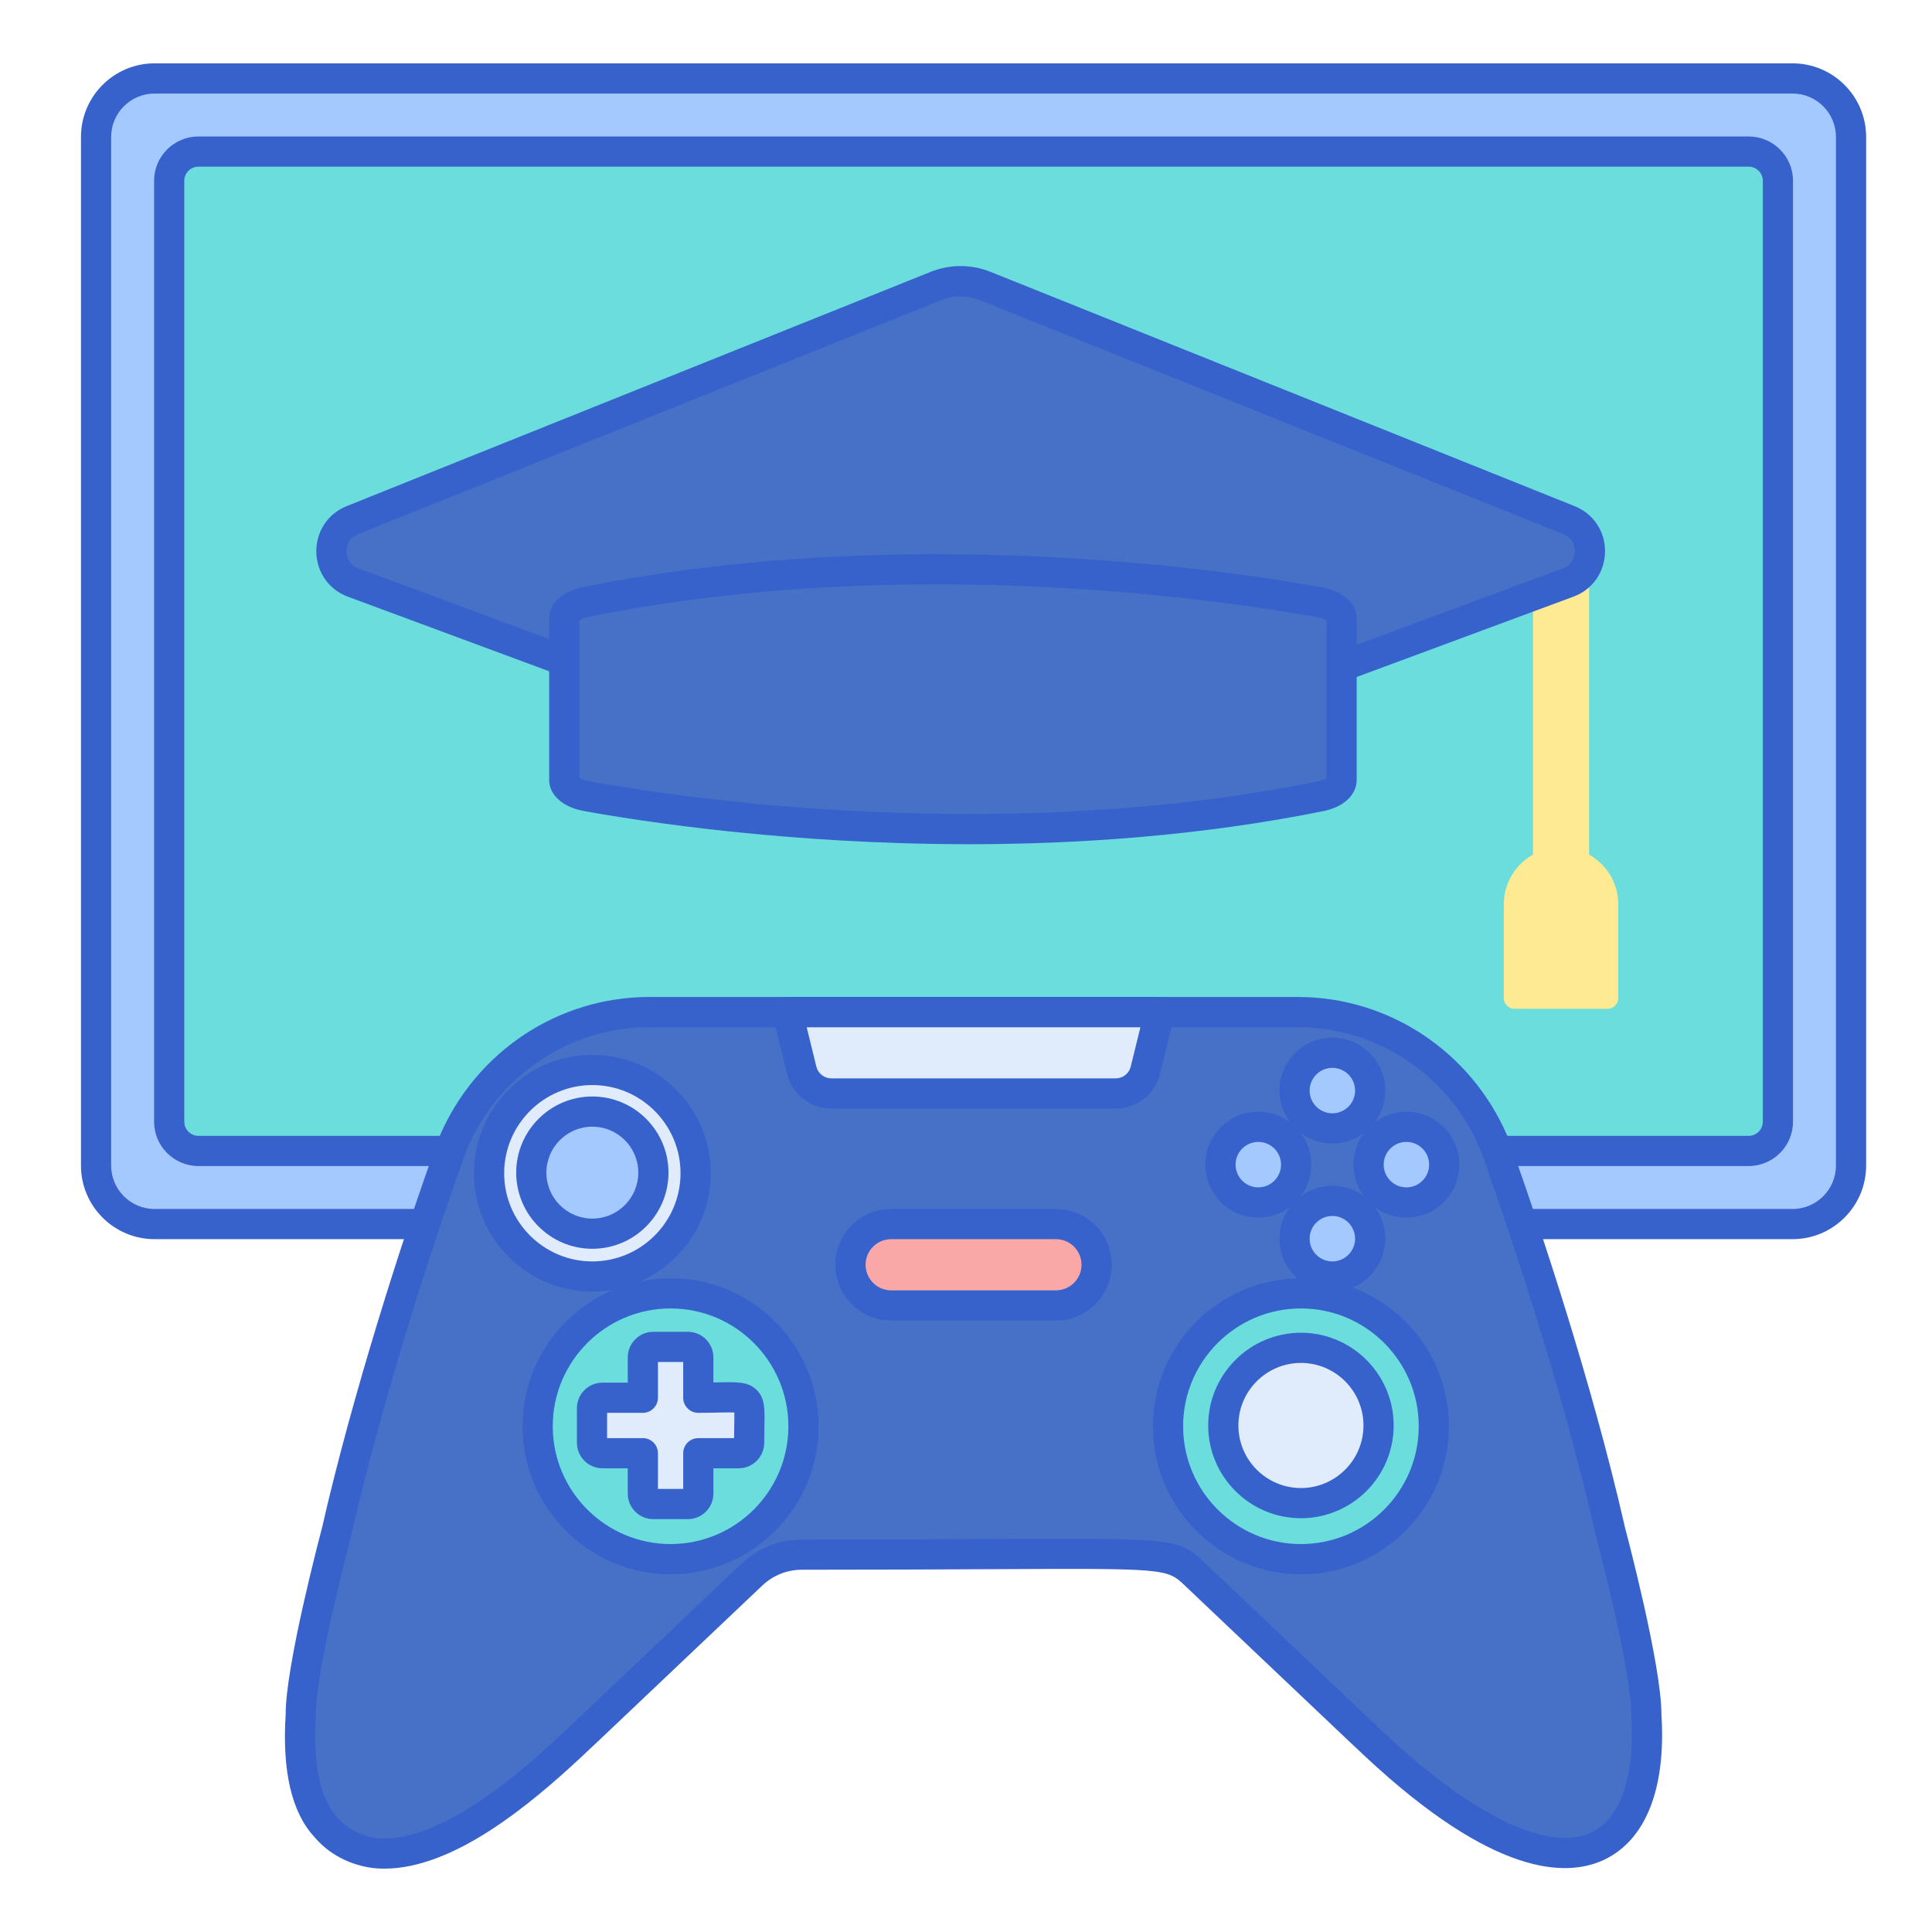 <?xml version="1.0" encoding="utf-8"?>
<!-- Generator: Adobe Illustrator 22.1.0, SVG Export Plug-In . SVG Version: 6.00 Build 0)  -->
<svg version="1.1" id="Layer_1" xmlns="http://www.w3.org/2000/svg" xmlns:xlink="http://www.w3.org/1999/xlink" x="0px" y="0px"
	 viewBox="0 0 256 256" style="enable-background:new 0 0 256 256;" xml:space="preserve">
<style type="text/css">
	.st0{fill:#4671C6;}
	.st1{fill:#F9CFCF;}
	.st2{fill:#F9A7A7;}
	.st3{fill:#A4C9FF;}
	.st4{fill:#3762CC;}
	.st5{fill:#E0EBFC;}
	.st6{fill:#6BDDDD;}
	.st7{fill:#B9BEFC;}
	.st8{fill:#FFEA92;}
	.st9{fill:#EAA97D;}
	.st10{fill:#FFEA94;}
	.st11{fill:#FFE164;}
	.st12{fill:#FFDC85;}
	.st13{fill:#FFFFFF;}
	.st14{fill:#383838;}
</style>
<g>
	<g>
		<path class="st3" d="M237.521,162.195H20.479c-4.281,0-7.752-3.47-7.752-7.752V18.146c0-4.281,3.47-7.752,7.752-7.752h217.042
			c4.281,0,7.751,3.47,7.751,7.752v136.297C245.273,158.725,241.802,162.195,237.521,162.195z"/>
	</g>
	<g>
		<path class="st6" d="M22.417,148.63V23.96c0-2.141,1.735-3.876,3.876-3.876h205.415c2.141,0,3.876,1.735,3.876,3.876v124.67
			c0,2.141-1.735,3.876-3.876,3.876H26.293C24.152,152.506,22.417,150.77,22.417,148.63z"/>
	</g>
	<g>
		<path class="st4" d="M237.521,164.195H20.479c-5.377,0-9.751-4.375-9.751-9.752V18.146c0-5.377,4.375-9.752,9.751-9.752h217.042
			c5.377,0,9.751,4.375,9.751,9.752v136.297C247.272,159.82,242.898,164.195,237.521,164.195z M20.479,12.395
			c-3.171,0-5.751,2.58-5.751,5.752v136.297c0,3.172,2.58,5.752,5.751,5.752h217.042c3.171,0,5.751-2.58,5.751-5.752V18.146
			c0-3.172-2.58-5.752-5.751-5.752H20.479z"/>
	</g>
	<g>
		<path class="st4" d="M231.707,154.506H26.292c-3.24,0-5.875-2.636-5.875-5.876V23.96c0-3.24,2.636-5.876,5.875-5.876h205.415
			c3.24,0,5.876,2.636,5.876,5.876v124.67C237.583,151.87,234.947,154.506,231.707,154.506z M26.292,22.084
			c-1.034,0-1.875,0.842-1.875,1.876v124.67c0,1.034,0.841,1.876,1.875,1.876h205.415c1.034,0,1.876-0.842,1.876-1.876V23.96
			c0-1.034-0.842-1.876-1.876-1.876H26.292z"/>
	</g>
	<g>
		<path class="st0" d="M218.147,227.24L218.147,227.24c0.063-6.22-4.753-24.296-4.753-24.296l0,0.001
			c-4.469-19.688-11.568-40.562-14.32-48.37c-0.555-1.881-0.777-2.196-1.143-3.196l0,0.01c-4.416-10.34-14.53-17.283-25.961-17.283
			h-32.21c-11.519,0-42.635,0-53.728,0c-11.431,0-21.545,6.944-25.961,17.283l0-0.01c-5.2,14.192-11.765,35.276-15.463,51.566
			l0-0.001c0,0-4.816,18.076-4.753,24.296h0c-0.375,5.694,0.217,11.553,3.364,14.913c1.642,1.93,3.975,3.075,6.452,3.389
			c8.926,0.919,19.563-8.196,25.984-14.182h0c1.967-1.833,1.326-1.237,23.966-22.706c1.797-1.704,4.166-2.653,6.627-2.653
			c49.421,0,48.367-0.92,52.135,2.653c24.441,23.177,22.135,21,23.966,22.706h0C207.345,254.664,219.405,246.337,218.147,227.24z"/>
	</g>
	<g>
		<circle class="st6" cx="88.854" cy="188.986" r="17.611"/>
	</g>
	<g>
		<path class="st5" d="M104.338,134.106l1.891,7.702c0.444,1.808,2.065,3.079,3.926,3.079c0.769,0,38.455,0,37.689,0
			c1.862,0,3.482-1.271,3.926-3.079l1.891-7.702C138.354,134.106,119.341,134.106,104.338,134.106z"/>
	</g>
	<g>
		<path class="st5" d="M92.528,185.209v-5.35c0-0.765-0.621-1.386-1.386-1.386h-4.577c-0.765,0-1.386,0.621-1.386,1.386v5.35h-5.35
			c-0.765,0-1.386,0.621-1.386,1.386v4.577c0,0.765,0.621,1.386,1.386,1.386h5.35v5.35c0,0.765,0.621,1.386,1.386,1.386h4.577
			c0.765,0,1.386-0.621,1.386-1.386v-5.35h5.35c0.765,0,1.386-0.621,1.386-1.386C99.264,184.134,100.285,185.209,92.528,185.209z"/>
	</g>
	<g>
		<circle class="st6" cx="172.38" cy="188.986" r="17.611"/>
	</g>
	<g>
		<circle class="st5" cx="172.38" cy="188.883" r="10.288"/>
	</g>
	<g>
		<circle class="st3" cx="176.545" cy="144.508" r="5.011"/>
	</g>
	<g>
		<circle class="st3" cx="176.545" cy="164.133" r="5.011"/>
	</g>
	<g>
		<circle class="st3" cx="186.357" cy="154.321" r="5.011"/>
	</g>
	<g>
		<circle class="st3" cx="166.732" cy="154.321" r="5.011"/>
	</g>
	<g>
		<path class="st2" d="M139.916,172.976h-21.832c-2.977,0-5.391-2.413-5.391-5.391v0c0-2.977,2.413-5.391,5.391-5.391h21.832
			c2.977,0,5.391,2.413,5.391,5.391v0C145.306,170.563,142.893,172.976,139.916,172.976z"/>
	</g>
	<g>
		<circle class="st5" cx="78.489" cy="155.46" r="13.685"/>
	</g>
	<g>
		<circle class="st3" cx="78.489" cy="155.38" r="8.089"/>
	</g>
	<g>
		<path class="st4" d="M78.489,171.145c-8.648,0-15.685-7.036-15.685-15.685s7.036-15.685,15.685-15.685s15.685,7.036,15.685,15.685
			S87.138,171.145,78.489,171.145z M78.489,143.775c-6.443,0-11.685,5.241-11.685,11.685s5.242,11.685,11.685,11.685
			s11.685-5.241,11.685-11.685S84.932,143.775,78.489,143.775z"/>
	</g>
	<g>
		<path class="st4" d="M78.489,165.47c-5.563,0-10.089-4.525-10.089-10.089s4.526-10.09,10.089-10.09s10.089,4.526,10.089,10.09
			S84.053,165.47,78.489,165.47z M78.489,149.291c-3.358,0-6.089,2.731-6.089,6.09c0,3.357,2.731,6.089,6.089,6.089
			s6.089-2.731,6.089-6.089C84.579,152.022,81.847,149.291,78.489,149.291z"/>
	</g>
	<g>
		<path class="st4" d="M139.916,174.977h-21.832c-4.075,0-7.39-3.315-7.39-7.391s3.315-7.391,7.39-7.391h21.832
			c4.075,0,7.391,3.315,7.391,7.391S143.991,174.977,139.916,174.977z M118.084,164.195c-1.869,0-3.39,1.521-3.39,3.391
			s1.521,3.391,3.39,3.391h21.832c1.869,0,3.391-1.521,3.391-3.391s-1.521-3.391-3.391-3.391H118.084z"/>
	</g>
	<g>
		<path class="st4" d="M50.931,247.604c-0.492,0-0.98-0.024-1.466-0.074c-3.122-0.395-5.865-1.842-7.771-4.082
			c-3.015-3.217-4.329-8.714-3.841-16.268c-0.026-6.449,4.576-23.83,4.817-24.739c3.882-17.078,10.59-38.291,15.522-51.751
			c0.026-0.071,0.057-0.142,0.09-0.209c4.826-11.167,15.704-18.375,27.749-18.375h85.938c12.043,0,22.918,7.205,27.745,18.369
			c0.035,0.069,0.066,0.142,0.094,0.216c0.103,0.28,0.193,0.502,0.284,0.725c0.236,0.579,0.48,1.179,0.885,2.543
			c2.842,8.069,9.884,28.821,14.35,48.469v0.001c0.198,0.745,4.847,18.271,4.82,24.752c0.63,9.79-2.059,16.621-7.575,19.239
			c-5.141,2.438-14.793,2.06-31.589-13.599l-0.329-0.307c-0.997-0.928-0.997-0.928-10.776-10.203l-12.872-12.207
			c-2.414-2.29-2.412-2.293-26.261-2.174c-6.364,0.03-14.372,0.069-24.498,0.069c-1.956,0-3.82,0.747-5.25,2.104l-13.393,12.701
			c-9.101,8.632-9.128,8.658-10.585,10.016C70.114,239.258,60.062,247.604,50.931,247.604z M46.523,203.52
			c-0.305,1.154-4.727,17.996-4.67,23.7c0,0.05-0.001,0.101-0.004,0.151c-0.418,6.353,0.56,10.991,2.829,13.414
			c1.321,1.549,3.161,2.508,5.243,2.771c8.744,0.904,20.506-10.059,24.37-13.661c1.454-1.355,1.481-1.381,10.561-9.992
			l13.393-12.701c2.176-2.064,5.019-3.202,8.003-3.202c10.118,0,18.119-0.038,24.479-0.069c25.446-0.122,25.452-0.123,29.013,3.254
			l12.891,12.225c9.767,9.263,9.767,9.263,10.749,10.177l0.332,0.31c11.652,10.862,21.547,15.565,27.146,12.911
			c3.89-1.847,5.819-7.473,5.294-15.436c-0.003-0.051-0.004-0.102-0.004-0.152c0.058-5.685-4.336-22.438-4.666-23.688
			c-0.015-0.046-0.027-0.094-0.038-0.143c-4.428-19.506-11.444-40.169-14.256-48.147c-0.011-0.033-0.021-0.066-0.031-0.1
			c-0.356-1.207-0.556-1.696-0.768-2.214c-0.094-0.23-0.187-0.46-0.29-0.735c-0.002-0.006-0.005-0.012-0.007-0.018
			c-4.17-9.761-13.638-16.067-24.122-16.067H86.031c-10.484,0-19.953,6.307-24.122,16.068c0,0-0.001,0.001-0.001,0.002
			c-4.89,13.361-11.521,34.342-15.351,51.211C46.547,203.433,46.536,203.477,46.523,203.52z"/>
	</g>
	<g>
		<path class="st4" d="M147.856,146.888h-37.701c-2.79,0-5.203-1.893-5.869-4.603l-1.891-7.702
			c-0.146-0.597-0.011-1.228,0.369-1.711c0.379-0.483,0.959-0.766,1.574-0.766h49.324c0.614,0,1.194,0.282,1.574,0.766
			c0.379,0.483,0.515,1.114,0.368,1.711l-1.892,7.702c-0.662,2.701-3.062,4.59-5.841,4.603
			C147.867,146.888,147.861,146.888,147.856,146.888z M106.889,136.106l1.283,5.226c0.225,0.916,1.041,1.556,1.984,1.556h37.689
			c0.943,0,1.759-0.64,1.983-1.556l1.283-5.226H106.889z"/>
	</g>
	<g>
		<path class="st4" d="M176.545,151.52c-3.866,0-7.012-3.146-7.012-7.012s3.146-7.011,7.012-7.011s7.011,3.145,7.011,7.011
			S180.411,151.52,176.545,151.52z M176.545,141.497c-1.661,0-3.012,1.351-3.012,3.011c0,1.661,1.351,3.012,3.012,3.012
			c1.66,0,3.011-1.351,3.011-3.012C179.556,142.848,178.205,141.497,176.545,141.497z"/>
	</g>
	<g>
		<path class="st4" d="M176.545,171.145c-3.866,0-7.012-3.146-7.012-7.012s3.146-7.011,7.012-7.011s7.011,3.145,7.011,7.011
			S180.411,171.145,176.545,171.145z M176.545,161.122c-1.661,0-3.012,1.351-3.012,3.011c0,1.661,1.351,3.012,3.012,3.012
			c1.66,0,3.011-1.351,3.011-3.012C179.556,162.473,178.205,161.122,176.545,161.122z"/>
	</g>
	<g>
		<path class="st4" d="M186.357,161.332c-3.866,0-7.012-3.146-7.012-7.012s3.146-7.011,7.012-7.011s7.011,3.145,7.011,7.011
			S190.224,161.332,186.357,161.332z M186.357,151.31c-1.661,0-3.012,1.351-3.012,3.011c0,1.661,1.351,3.012,3.012,3.012
			c1.66,0,3.011-1.351,3.011-3.012C189.368,152.66,188.018,151.31,186.357,151.31z"/>
	</g>
	<g>
		<path class="st4" d="M166.732,161.332c-3.866,0-7.012-3.146-7.012-7.012s3.146-7.011,7.012-7.011s7.011,3.145,7.011,7.011
			S170.599,161.332,166.732,161.332z M166.732,151.31c-1.661,0-3.012,1.351-3.012,3.011c0,1.661,1.351,3.012,3.012,3.012
			c1.66,0,3.011-1.351,3.011-3.012C169.743,152.66,168.393,151.31,166.732,151.31z"/>
	</g>
	<g>
		<path class="st4" d="M172.38,208.597c-10.813,0-19.61-8.797-19.61-19.61s8.797-19.611,19.61-19.611s19.611,8.798,19.611,19.611
			S183.193,208.597,172.38,208.597z M172.38,173.375c-8.607,0-15.61,7.003-15.61,15.611c0,8.607,7.003,15.61,15.61,15.61
			c8.608,0,15.611-7.003,15.611-15.61C187.991,180.378,180.988,173.375,172.38,173.375z"/>
	</g>
	<g>
		<path class="st4" d="M172.38,201.172c-6.775,0-12.287-5.513-12.287-12.288s5.512-12.288,12.287-12.288s12.288,5.513,12.288,12.288
			S179.155,201.172,172.38,201.172z M172.38,180.596c-4.569,0-8.287,3.718-8.287,8.288s3.718,8.288,8.287,8.288
			c4.57,0,8.288-3.718,8.288-8.288S176.95,180.596,172.38,180.596z"/>
	</g>
	<g>
		<path class="st4" d="M88.854,208.597c-10.813,0-19.611-8.797-19.611-19.61s8.797-19.611,19.611-19.611s19.611,8.798,19.611,19.611
			S99.667,208.597,88.854,208.597z M88.854,173.375c-8.608,0-15.611,7.003-15.611,15.611c0,8.607,7.003,15.61,15.611,15.61
			s15.611-7.003,15.611-15.61C104.465,180.378,97.462,173.375,88.854,173.375z"/>
	</g>
	<g>
		<path class="st4" d="M91.142,201.294h-4.576c-1.867,0-3.386-1.519-3.386-3.386v-3.351h-3.35c-1.867,0-3.386-1.519-3.386-3.386
			v-4.577c0-1.867,1.519-3.386,3.386-3.386h3.35v-3.35c0-1.867,1.519-3.387,3.386-3.387h4.576c1.867,0,3.386,1.52,3.386,3.387v3.327
			c0.224-0.004,0.437-0.009,0.64-0.014c2.581-0.052,4.001-0.089,5.106,1.016c1.091,1.088,1.063,2.504,1.016,4.849
			c-0.012,0.61-0.026,1.316-0.026,2.135c0,1.867-1.519,3.386-3.386,3.386h-3.35v3.351C94.528,199.775,93.009,201.294,91.142,201.294
			z M87.18,197.294h3.349v-4.736c0-1.104,0.896-2,2-2h4.739c0.005-0.594,0.015-1.125,0.024-1.6c0.013-0.638,0.027-1.335,0.007-1.796
			c-0.497-0.023-1.278-0.008-2.042,0.01s-1.665,0.037-2.729,0.037c-1.104,0-2-0.896-2-2v-4.736H87.18v4.736c0,1.104-0.896,2-2,2
			h-4.736v3.349h4.736c1.104,0,2,0.896,2,2V197.294z"/>
	</g>
	<g>
		<path class="st10" d="M210.56,113.237V72.639c0-2.056-1.663-3.722-3.714-3.722c-2.051,0-3.714,1.666-3.714,3.722v40.598
			c-2.307,1.296-3.869,3.764-3.869,6.599v12.412c0,0.785,0.636,1.421,1.421,1.421h12.323c0.785,0,1.421-0.636,1.421-1.421v-12.412
			C214.429,117.027,212.888,114.541,210.56,113.237z"/>
	</g>
	<g>
		<path class="st0" d="M124.062,37.88L46.654,68.932c-3.704,1.486-3.635,6.86,0.106,8.247l77.518,28.725
			c1.944,0.72,4.074,0.72,6.018,0l77.541-28.734c3.733-1.383,3.802-6.746,0.106-8.229l-77.43-31.061
			C128.439,37.048,126.135,37.048,124.062,37.88z"/>
	</g>
	<g>
		<path class="st4" d="M127.287,108.442c-1.255,0-2.51-0.221-3.705-0.664L46.065,79.054c-2.485-0.921-4.114-3.249-4.15-5.933
			c-0.036-2.685,1.532-5.058,3.994-6.046l77.407-31.052h0c2.561-1.027,5.38-1.027,7.94,0l77.43,31.061
			c2.459,0.987,4.024,3.356,3.988,6.037c-0.035,2.679-1.662,5.004-4.144,5.924l-77.54,28.733
			C129.797,108.222,128.542,108.442,127.287,108.442z M127.287,39.255c-0.84,0-1.681,0.16-2.48,0.481c0,0,0,0,0,0L47.399,70.788
			c-1.397,0.561-1.489,1.887-1.484,2.28c0.005,0.393,0.132,1.713,1.541,2.235l77.517,28.725c1.491,0.552,3.135,0.552,4.628,0
			l77.54-28.733c1.403-0.521,1.529-1.836,1.535-2.228c0.005-0.392-0.086-1.712-1.479-2.271l-77.43-31.061
			C128.967,39.415,128.127,39.255,127.287,39.255z M124.062,37.88h0.01H124.062z"/>
	</g>
	<g>
		<path class="st0" d="M174.804,79.796c-11.464-2.074-54.4-8.664-97.234-0.018c-1.7,0.343-2.803,1.201-2.803,2.138v0.044v21.373
			v0.002c0,0.973,1.175,1.838,2.963,2.162c11.464,2.074,54.4,8.664,97.234,0.018c1.7-0.343,2.803-1.201,2.803-2.138v-0.044V81.96
			v-0.002C177.768,80.985,176.593,80.12,174.804,79.796z"/>
	</g>
	<g>
		<path class="st4" d="M128.4,111.861c-23.996,0-43.474-3.029-51.025-4.396c-2.799-0.507-4.607-2.128-4.607-4.13V81.96
			c0-1.992,1.729-3.602,4.406-4.143c42.952-8.67,85.859-2.184,97.987,0.011l0,0c2.799,0.507,4.606,2.128,4.606,4.13v21.376
			c0,1.993-1.729,3.603-4.407,4.143C159.151,110.748,142.944,111.861,128.4,111.861z M76.768,103.053
			c0.185,0.133,0.602,0.347,1.32,0.478c11.951,2.162,54.227,8.557,96.481,0.024c0.646-0.13,1.026-0.332,1.198-0.457V82.241
			c-0.185-0.133-0.602-0.348-1.319-0.478c-11.951-2.161-54.228-8.555-96.482-0.025c-0.646,0.13-1.026,0.332-1.198,0.457V103.053z"/>
	</g>
</g>
</svg>
